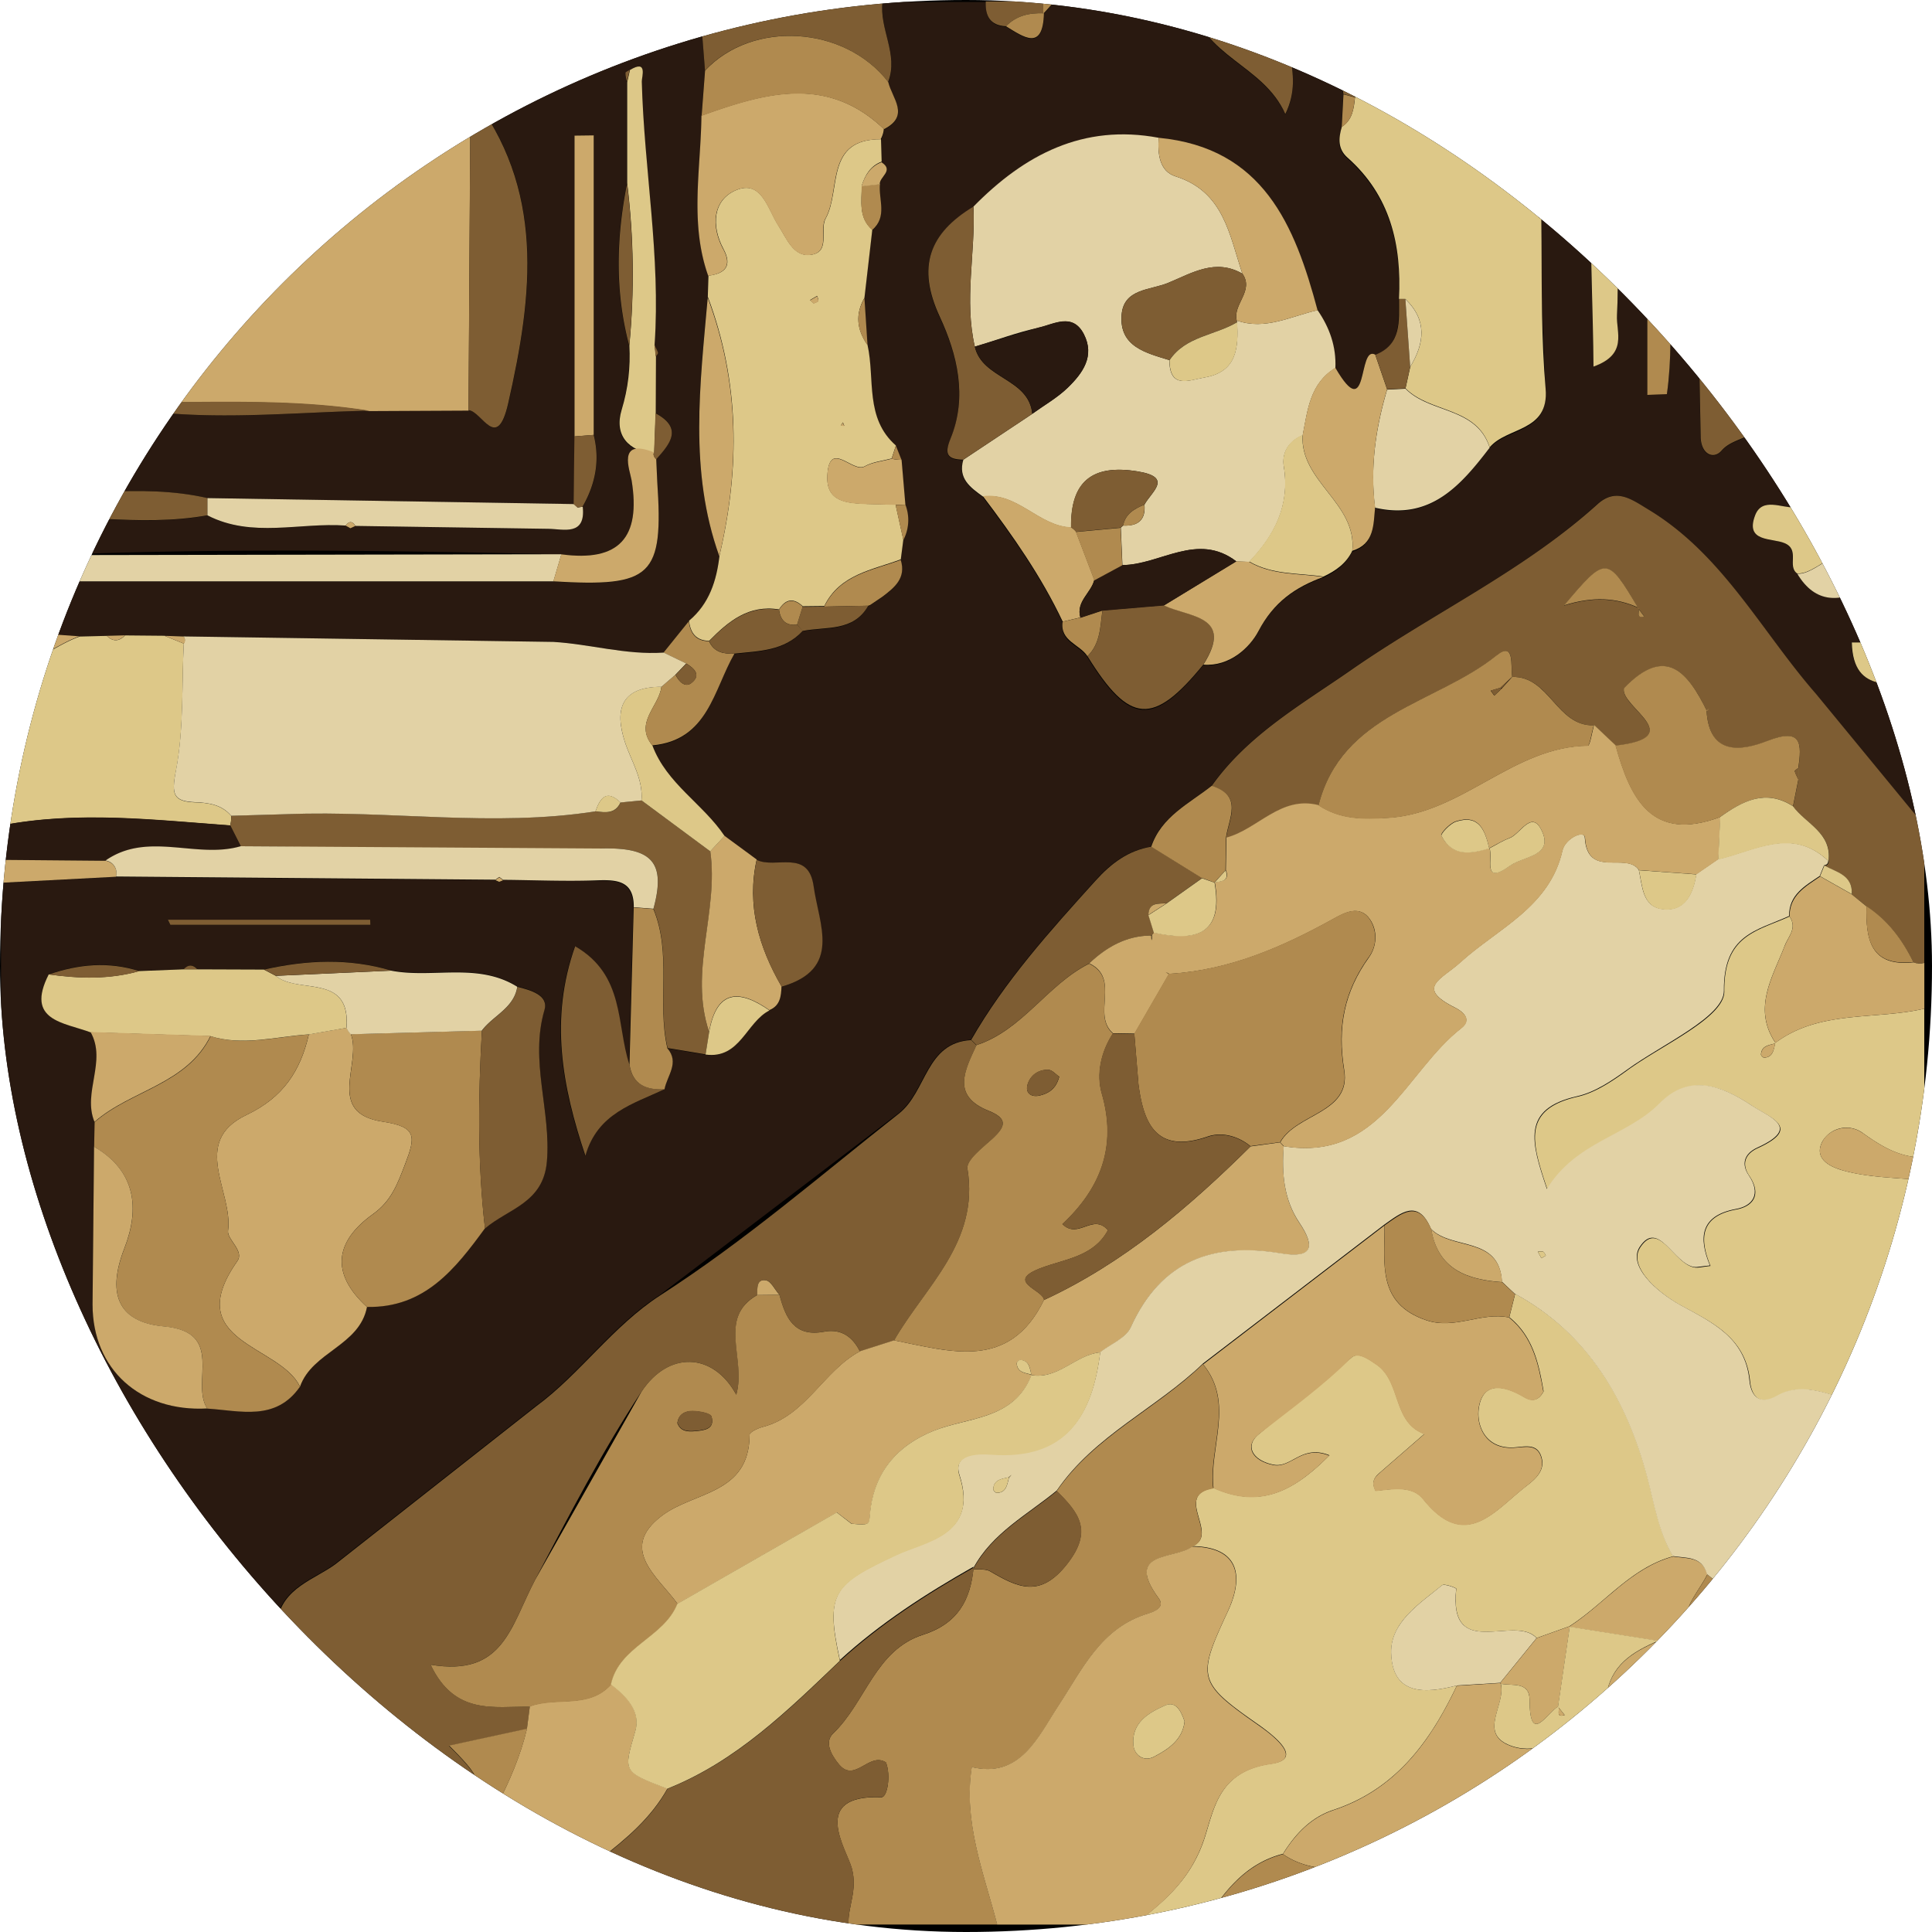 <svg xmlns="http://www.w3.org/2000/svg" width="32" height="32" fill="none" xmlns:v="https://vecta.io/nano"><style><![CDATA[.B{fill:#cca96b}.C{fill:#7e5d33}.D{fill:#ddc888}.E{fill:#b08a4f}.F{fill:#e2d2a5}.G{fill:#291910}]]></style><g clip-path="url(#A)"><rect width="32" height="32" rx="16" fill="#000"/><g clip-path="url(#B)"><g class="G"><path d="M25.237.021l5.876-.019c.653-.019.903.13.758.779-.69-.2-1.345.08-2.017.131-.535.04-.716.269-.676.758l-.011.032c-.987.261-1.055 1.095-1.074 1.872l.074 3.676c.006.272.208.377.347.219.208-.238.63-.185.701-.564l2.655.131v1.328l-2.141.042c-.221.011-.543-.173-.661.131-.171.45.28.37.489.461.257.112.034.381.208.503.307.509.718.47 1.171.227l.56-.067.372.03v.949h-1.2c.023.909.743.615 1.2.758v2.274l-1.792-2.179c-.905-1.034-1.545-2.309-2.771-3.051-.278-.168-.539-.373-.848-.093-1.23 1.114-2.739 1.813-4.086 2.75-.819.569-1.705 1.072-2.303 1.914-.375.295-.834.509-1.004 1.009-.385.065-.663.272-.928.566-.75.831-1.497 1.657-2.057 2.634-.754.042-.733.852-1.2 1.219l-3.954 3.011c-.777.499-1.335 1.311-2.051 1.834L5.55 25.901c-.339.252-.884.392-.966.945-.554.025-1.103-.491-1.484-.404-.893.202-1.817.194-2.691.463-.171.052-.276-.065-.39-.154v-.379c.328-.055.764.126.918-.44l-.918-.128v-.57c.823.299 1.617.274 2.358-.229.171-.116.402-.242.255-.516-.173-.324-.362-.103-.518.017-.623.484-1.352.537-2.097.539V14.623l1.897-.099 6.284.053.063.029.065-.027 1.554.008c.343-.011.613.013.61.446l-.07 2.602c-.221-.661-.07-1.48-.899-1.96-.427 1.196-.219 2.318.17 3.471.198-.705.796-.855 1.312-1.103.044-.225.255-.438.048-.68l.63.107c.573.074.674-.535 1.059-.731.181-.074.194-.232.2-.394 1.006-.29.619-1.027.531-1.665-.086-.627-.632-.28-.943-.436l-.533-.392c-.356-.533-.96-.869-1.194-1.497.924-.086 1.013-.918 1.36-1.52.404-.046.823-.044 1.13-.377.387-.078.84.019 1.088-.419l.032-.013.2-.135c.202-.152.398-.31.305-.611l.042-.326a.7.7 0 0 0 .034-.587l-.063-.741-.093-.234c-.516-.453-.345-1.101-.471-1.665l-.051-.781.13-1.128c.255-.219.101-.505.128-.762-.011-.124.246-.227.027-.366l-.011-.371a.41.41 0 0 0 .052-.171c.438-.223.133-.512.07-.781.181-.459-.152-.884-.089-1.335h1.707c-.011.236.071.398.335.411.295.179.611.415.629-.215l-.01.006.183-.202h2.274c.166.914 1.189 1.044 1.55 1.867.351-.72-.154-1.28-.034-1.867h1.137l.015.77a.58.58 0 0 0-.046.156c-.164.181-.151.396-.112.613l-.029.541c-.057.187-.069.368.093.51.708.627.901 1.44.853 2.341-.004.362.048.747-.392.924-.299-.164-.099 1.185-.661.217.015-.354-.097-.669-.293-.956-.377-1.413-.901-2.693-2.632-2.857-1.249-.234-2.223.28-3.067 1.139-.733.442-.943.994-.556 1.827.288.619.461 1.324.177 2.015-.11.267-.042.345.211.35-.093.31.116.459.324.61.497.657.97 1.33 1.322 2.078-.05.324.282.375.41.573.697 1.126 1.091 1.154 1.92.137.436.032.77-.284.912-.554.253-.482.611-.729 1.078-.899.2-.095.377-.219.476-.427.366-.116.349-.43.377-.722.918.213 1.419-.368 1.899-.994.288-.341.988-.25.926-.971l-.202-4.882-.038-.745c.082-.284-.063-.531-.122-.792l.006-.01zm2.048 3.067v3.451l.324-.013c.16-1.147-.057-2.293-.05-3.44.011-.027.036-.057.032-.08-.012-.055-.036-.109-.055-.162l-.07-.533c.372-.61.032-.754-.503-.771l-.347-.792c-.406 1.775-.24 3.52-.225 5.322.573-.208.373-.568.389-.851.063-1.114-.164-2.242.156-3.343.093.411-.202.933.347 1.213h.002zM6.48 16.074c-.701-.209-1.404-.177-2.107-.017-.368 0-.735-.002-1.105-.004-.076-.082-.15-.082-.227 0l-.733.029c-.507-.162-1.004-.116-1.499.055-.39.77.248.794.693.96.272.486-.137 1 .065 1.488l-.008.408-.025 2.613c0 1.072.787 1.783 1.899 1.722.549.034 1.131.215 1.535-.362.202-.581.987-.674 1.11-1.322.954.021 1.461-.629 1.954-1.303.381-.328.964-.419 1.025-1.105.074-.842-.288-1.665-.04-2.514.072-.246-.23-.328-.448-.383-.655-.411-1.398-.135-2.09-.267l-.002.002zm-3.699-.836l.04.084h3.314l-.004-.084h-3.35zM.025 10.446V8.551c1.137-.065 2.276.192 3.411-.013.739.379 1.526.112 2.288.168l.078.044.082-.038 3.198.048c.242 0 .621.126.568-.366.215-.373.291-.768.185-1.19V2.24l-.318.004v4.983l-.013 1.122-6.069-.099c-1.131-.259-2.276.01-3.411-.08L.012.589C.006.115.119.004.593.008l10.994.013.09 1.145-.057.75c-.01.886-.198 1.781.112 2.653l-.011.358c-.126 1.436-.312 2.874.192 4.282-.048.417-.166.8-.505 1.08l-.419.52c-.621.042-1.227-.145-1.825-.177l-6.128-.091-.314-.011c-.217 0-.436-.004-.653-.006l-.301.008-.459.011-1.286-.093.002-.004zm10.802-2.954c-.611-.244-.392.303-.366.463.156.95-.208 1.356-1.164 1.227-2.859-.065-5.716-.105-8.57.015v.434h8.436c1.638.097 1.825-.082 1.722-1.653l-.017-.373c.232-.257.448-.516-.011-.764l.004-.935c.013-.021.042-.048.036-.063-.013-.046-.04-.088-.061-.131.105-1.461-.171-2.903-.211-4.358-.002-.076.103-.373-.196-.192-.025.017-.069.032-.071.051 0 .051.015.103.025.154v1.672c-.179.897-.204 1.792.036 2.686.019.364-.019.709-.128 1.069-.128.421.114.684.537.728l-.006-.025.004-.004zm-3.034-5.95v-.004c.084-.655-.25-.882-.863-.95C5.486.425 4.04.44 2.595.454c-.813.008-1.238.444-1.242 1.219l.057 4.619.139.356c1.512.379 3.046.189 4.571.154l1.642-.008c.221.013.47.709.657-.112.411-1.808.619-3.552-.625-5.143l-.002.002z"/></g><path d="M4.592 26.851c.082-.552.627-.693.966-.945l3.324-2.615c.716-.524 1.274-1.333 2.051-1.834 1.402-.901 2.653-1.985 3.954-3.011.467-.368.444-1.179 1.2-1.219l.086.086c-.187.411-.425.838.204 1.088.329.131.272.267.057.465-.16.147-.432.354-.41.493.2 1.221-.699 1.947-1.215 2.844l-.566.181c-.122-.246-.314-.381-.592-.328-.499.095-.64-.232-.741-.611-.074-.084-.139-.227-.225-.24-.156-.023-.139.133-.143.244-.663.375-.175 1.053-.347 1.651-.387-.709-1.124-.722-1.57-.05-.655.992-1.206 2.063-1.758 3.109-.413.781-.526 1.615-1.735 1.413.4.842 1.051.689 1.644.695l-.048.371-1.291.28c.434.438.808.817-.048.846-.356.011-.503.145-.585.444-.341.112-.211.299-.082.495.24.36.497.712.505 1.173h-.57c-.076-.486-.436-.8-.716-1.158-.297-.381-.756-.682-.602-1.274-.238-.322-.229-.743-.051-.994.202-.286.12-.539-.029-.625-.398-.229-.404-.682-.669-.971v-.002z" class="C"/><g class="D"><path d="M19.93 31.87h-1.137c.495-.375.931-.749 1.152-1.406.164-.49.227-1.128 1.109-1.251.579-.08-.008-.505-.232-.663-.989-.69-.99-.775-.484-1.863.244-.524.236-1.065-.59-1.078.469-.192-.331-.853.356-.964.77.345 1.328.052 1.916-.541-.459-.185-.627.213-.924.156-.339-.065-.495-.309-.24-.511l1.522-1.257c.112-.112.28.012.419.105.421.284.263.956.796 1.152l-.699.608c-.082.076-.206.149-.109.335.263-.025.6-.097.787.135.701.878 1.183.192 1.703-.209.143-.111.316-.25.261-.467-.065-.255-.274-.189-.463-.177-.476.025-.629-.377-.575-.674.076-.434.438-.345.745-.162.12.07.232.078.324-.093-.078-.444-.168-.905-.568-1.228l.097-.387c1.221.661 1.857 1.777 2.194 3.044.118.448.187.897.423 1.303-.705.192-1.137.787-1.72 1.16l-.541.194c-.362-.398-1.459.394-1.331-.817 0-.013-.196-.09-.236-.057-.373.305-.853.611-.842 1.116.017.712.562.68 1.088.543-.44.929-1.015 1.722-2.049 2.063-.373.124-.629.4-.832.726-.636.164-.992.646-1.32 1.162l.002.004zm11.943-12.321v3.034c-.514 0-.749.59-1.259.6-.387-.105-.781-.286-1.171-.061-.318.183-.436-.028-.457-.246-.069-.716-.619-.968-1.139-1.251-.404-.221-.888-.657-.676-.969.307-.455.556.284.897.337.057.01.12-.009.263-.025-.191-.459-.164-.827.428-.935.284-.053.423-.251.213-.56-.124-.183-.08-.356.143-.457.735-.335.208-.499-.093-.699-.503-.333-1.034-.535-1.526-.036-.539.547-1.379.627-1.867 1.419-.259-.771-.43-1.324.501-1.535.295-.067.577-.259.83-.442.577-.419 1.606-.872 1.6-1.305-.009-.933.541-.994 1.08-1.238.131.194-.017.32-.082.491-.198.514-.537 1.034-.147 1.608-.103.034-.234.034-.244.187 0 .017.038.055.055.053.151-.011.154-.139.183-.246.739-.55 1.646-.375 2.467-.566v2.465c-.398.006-.71-.183-1.025-.41a.46.46 0 0 0-.663.145c-.169.328.217.45.4.495.415.105.857.105 1.288.149v-.002z"/></g><path d="M20.072 13.014c.598-.842 1.484-1.345 2.303-1.914 1.347-.939 2.855-1.638 4.086-2.75.311-.28.57-.074.848.093 1.227.743 1.867 2.017 2.771 3.051l1.792 2.179v2.274c-.061.015-.122.013-.181-.009-.183-.373-.425-.695-.777-.926l-.242-.198c.015-.318-.253-.364-.453-.474a.07.07 0 0 0 .069-.074c.061-.47-.377-.617-.589-.91l.088-.442v-.188c.055-.404.065-.678-.512-.451-.431.168-.964.252-1.008-.499l.046-.034-.038.042c-.314-.638-.676-1.107-1.377-.381-.069.31 1.088.811-.141.95l-.358-.339c-.617.015-.731-.817-1.351-.802-.03-.171.048-.602-.259-.354-1.002.806-2.566.956-2.95 2.486-.631-.164-1.006.398-1.53.537.042-.32.29-.697-.236-.861v-.004zm7.063-2.947c.036.046-.057.181.099.141l-.103-.137c-.511-.861-.531-.863-1.225-.04.474-.149.859-.128 1.229.038v-.002z" class="C"/><path d="M25.993 26.941c.581-.373 1.015-.968 1.72-1.16.223.036.484-.004.566.297-.112.223-.383.551-.314.655.543.819.032 1.518-.267 2.337 1.217-.848 1.396.8 2.297.678-.471.651-.869 1.229-1.731.977-.168-.049-.345.011-.444.24-.187.434-.511.672-1.023.564-.29-.061-.471.114-.611.343H23.72c.299-.543.166-.726-.472-.869-.667-.151-1.387.131-2-.293.206-.326.459-.602.832-.726 1.034-.341 1.61-1.133 2.05-2.063l.718-.044.01.013c.086.339-.36.798.12 1.011.411.181.853-.032 1.21-.297.169-.126.385-.307.411-.488.078-.531.427-.745.867-.935l-1.467-.232-.008-.008.002-.002z" class="B"/><g class="E"><path d="M20.102 24.653c-.686.112.112.771-.356.966-.286.217-1.133.065-.554.855.103.141-.046.213-.171.251-.785.236-1.09.918-1.495 1.537-.331.507-.623 1.198-1.429 1.008-.143.907.196 1.747.421 2.606h-2.465c-.011-.305.154-.562.055-.931-.082-.308-.709-1.223.489-1.177.103.004.16-.369.076-.577-.28-.177-.514.349-.777.034-.118-.143-.253-.364-.097-.514.537-.512.699-1.383 1.488-1.634.573-.183.788-.57.838-1.114l-.006.028c.093.01.204-.008.278.034.459.269.831.453 1.28-.124.429-.549.187-.848-.175-1.204.625-.912 1.651-1.358 2.421-2.103.528.646.095 1.371.171 2.055l.008.004zm6.084 7.219c.139-.229.322-.404.611-.343.512.109.836-.13 1.023-.564.099-.229.276-.289.444-.24.863.251 1.261-.326 1.732-.977-.901.12-1.078-1.526-2.297-.678.299-.819.81-1.52.267-2.337-.069-.103.2-.43.314-.653.791.655 1.451.276 2.09-.265.762-.042 1.154.402.924 1.055l-.528 1.377-.038.396-.103.12.082.051.042-.152c.52-.107.699.478 1.126.558 0 .884.345 2.114-.097 2.556s-1.672.097-2.556.097H26.19l-.002-.002z"/></g><path d="M16.516 31.874c-.225-.859-.564-1.699-.421-2.606.804.191 1.097-.501 1.429-1.008.406-.619.71-1.301 1.495-1.537.126-.038.276-.111.171-.252-.579-.79.267-.638.554-.855.827.011.834.554.59 1.078-.507 1.088-.505 1.171.484 1.863.225.156.811.581.232.663-.882.124-.945.76-1.109 1.251-.221.657-.655 1.031-1.152 1.406h-2.274v-.004zm3.105-3.36c-.057-.173-.143-.343-.32-.267-.278.12-.564.29-.528.659.015.166.171.28.341.192.244-.126.474-.286.507-.585z" class="B"/><path d="M16.127 25.961c-.051.543-.265.931-.838 1.114-.789.252-.95 1.122-1.488 1.634-.156.149-.023.371.097.514.261.314.495-.211.777-.034.082.208.027.581-.076.577-1.2-.046-.571.869-.489 1.177.099.37-.067.627-.055.931H8.746c.657-.865 1.766-1.265 2.311-2.246 1.141-.453 1.996-1.293 2.859-2.12.671-.611 1.427-1.101 2.213-1.545l-.002-.004z" class="C"/><path d="M5.338 29.438c-.154.592.305.893.602 1.274.28.36.64.672.716 1.158H.496c-.251 0-.592.095-.474-.377l.234-.071c.838-.059 1.693.091 2.615-.135-.587-.497-1.168-.293-1.712-.324l-.189.015-.741.004-.206-.059v-.191l.596-.025c.762.122.855-.24.617-.849-.272-.695-.613-1.377-.48-2.164.44.057 1.114-.196.882.724-.044.169.213.278.427.269.149-.006.404-.017.333.187-.307.891.354.731.819.798-.177.276-.35.718.141.621.408-.08 1.118-.084 1.166-.823l.817-.036-.004.004z" class="G"/><path d="M1.311 10.543l.459-.011c.103.101.204.093.301-.008l.653.006.32.13c-.034.707.002 1.427-.131 2.114-.078.394-.038.503.33.516.221.008.432.042.587.225a.55.55 0 0 1-.017.158c-1.263-.091-2.526-.242-3.787 0v-2.653c.503.042.855-.322 1.286-.474v-.002z" class="D"/><g class="B"><path d="M31.873 7.038l-2.655-.131c.495-.55.006-1.101 0-1.651l-.048-3.55.011-.032.636.116c-.118.35-.032.684.324.752.392.076.874.021 1.13-.307.274-.352-.345-.44-.37-.747.291-.284.64-.158.973-.137v1.328c-.413.097-.743.309-.949.69-.362.676-.722.49-1.076-.048-.102 1.345.511 2.015 1.838 2.01l.187.002V7.04h-.002zM11.056 29.622c-.545.981-1.653 1.381-2.311 2.246h-.758l-.415-.749c.425-.811.941-1.581 1.156-2.488l.048-.37c.436-.166.975.05 1.345-.364.257.192.497.444.404.77-.196.678-.223.67.53.956l.002-.002z"/></g><g class="D"><path d="M30.765 28.247l.528-1.377c.23-.653-.164-1.097-.924-1.055l-.027-1.497c.472-.333.768-1.015 1.53-.787v4.551l-1.107.166zm1.107-22.914c-.063 0-.124-.002-.187-.002-1.327.005-1.94-.665-1.838-2.01.354.537.712.724 1.076.048.206-.383.535-.594.949-.69v2.653z"/></g><path d="M30.673 14.815l.242.198c-.011.537.059 1.004.777.926.059.023.12.025.181.01v.758c-.821.191-1.728.015-2.467.566l.006.006c-.39-.573-.052-1.093.147-1.608.065-.169.213-.297.082-.491-.004-.352.265-.497.507-.663l.526.297v.002z" class="B"/><path d="M21.248 30.711c.611.425 1.333.143 2 .293.638.145.771.326.472.869h-3.79c.328-.516.682-.998 1.32-1.162h-.002z" class="E"/><path d="M.759 27.695c-.131.787.208 1.468.48 2.164.238.608.143.97-.617.85-.084-.472-.316-.406-.596-.166V26.75c.116.09.221.204.39.154l.341.791h.002z" class="B"/><path d="M29.768 9.5c-.173-.122.05-.392-.208-.503-.21-.091-.661-.011-.49-.461.116-.305.44-.12.661-.131l2.141-.042v.758c-.301.057-.396.255-.372.537l-.56.067c-.181-1.158-.773-.194-1.171-.227l-.002.002z" class="D"/><path d="M11.677 1.168l-.09-1.145h3.032c-.063.451.27.876.091 1.335-.718-.935-2.25-1.03-3.034-.19z" class="C"/><path d="M.025 13.671c1.263-.244 2.526-.093 3.787 0l.177.348c-.733.215-1.537-.255-2.242.238l-1.724-.015v-.569l.002-.002z" class="G"/><g class="C"><path d="M25.236.023c.057.261.204.509.122.792C24.377.587 23.395.54 22.41.793l-.015-.77h2.844-.002zm6.637 1.329c-.333-.019-.682-.147-.973.137l-1.084.299-.636-.116c-.042-.491.141-.718.676-.758.672-.051 1.326-.331 2.017-.131v.57zM21.255.023c-.12.587.385 1.147.034 1.867-.362-.823-1.385-.952-1.55-1.867h1.516z"/></g><path d="M31.872 23.527c-.762-.229-1.057.453-1.53.787-.874-.608.307-.726.27-1.135.511-.009.745-.6 1.259-.6v.949z" class="B"/><path d="M1.163 30.962c.545.03 1.126-.173 1.712.324-.922.227-1.777.076-2.615.135l-.234-.118v-.191l.206-.13.741-.004.189-.015.002-.002z" class="D"/><path d="M3.437 8.535c-1.137.204-2.274-.051-3.411.013V8.17c1.135.09 2.28-.181 3.411.08v.286z" class="C"/><path d="M.025 25.045c.745-.002 1.472-.055 2.097-.539.156-.12.345-.341.518-.017.147.274-.086.4-.255.516-.741.503-1.535.53-2.358.229v-.191l-.002.002z" class="F"/><path d="M31.872 19.552c-.43-.044-.872-.044-1.288-.149-.183-.046-.57-.168-.4-.495.108-.21.428-.312.663-.145.314.225.627.413 1.025.409v.379z" class="B"/><path d="M7.571 31.123l.415.749h-.758c-.008-.461-.265-.813-.505-1.173-.13-.194-.257-.381.082-.495.253.309.375.726.766.92z" class="G"/><path d="M31.872 11.399c-.457-.143-1.177.151-1.2-.758h1.2v.758z" class="D"/><g class="B"><path d="M30.765 28.244l1.107-.166v1.137c-.429-.08-.606-.665-1.126-.558l-.021-.017.04-.396zM.025 14.242l1.724.015a.21.21 0 0 1 .173.265l-1.895.099v-.379H.025zm1.286-3.701c-.43.152-.783.516-1.286.474v-.569l1.286.093v.002zM.025 25.807l.918.128c-.154.566-.589.387-.918.44v-.569.002z"/></g><path d="M16.662.435c-.265-.013-.347-.175-.335-.411h.949l.006.202.009-.006c-.238-.01-.455.036-.629.215z" class="C"/><path d="M31.5 9.662c-.025-.282.072-.48.371-.537v.57l-.371-.03v-.002z" class="F"/><path d="M.025 30.546c.28-.24.512-.308.596.166l-.596.025v-.191z" class="C"/><g class="E"><path d="M.231 30.983l-.206.13v-.191l.206.059v.002zM17.281.225l-.006-.202h.191l-.183.202h-.002z"/></g><path d="M.025 31.307l.234.118-.234.07v-.191.002z" class="C"/><path d="M21.825 5.14c.198.288.309.602.293.956-.421.255-.459.695-.541 1.114-.232.097-.351.29-.312.522.103.64-.152 1.135-.573 1.575l-.213-.008c-.646-.493-1.259.057-1.888.061l-.027-.621.04-.034c.242.011.375-.09.352-.347.114-.213.482-.453-.112-.55-.758-.124-1.114.17-1.103.93-.539-.021-.888-.589-1.461-.514-.208-.15-.417-.299-.324-.61l1.143-.76c.198-.143.415-.265.589-.434.244-.238.451-.52.263-.886-.187-.358-.495-.162-.745-.107-.358.078-.707.208-1.059.316-.181-.771.011-1.549-.023-2.322.844-.859 1.817-1.373 3.067-1.139-.017.265.009.554.282.64.802.255.888.971 1.105 1.611-.448-.257-.834-.011-1.23.152-.297.124-.739.093-.771.533-.04.526.406.627.792.747 0 .488.328.33.585.286.533-.093.56-.491.535-.916l-.006-.027c.474.168.899-.072 1.339-.17h.004z" class="F"/><g class="D"><path d="M11.723 4.924l.011-.358c.282-.036.398-.164.248-.444-.206-.385-.171-.81.206-.971.429-.183.528.312.705.585.135.21.246.512.52.486.358-.034.156-.413.263-.604.259-.467-.015-1.316.916-1.312l.011.371c-.185.07-.274.221-.33.4.002.257-.057.528.175.728l-.13 1.128c-.156.272-.126.531.051.781.126.564-.048 1.211.47 1.665l-.07.215c-.151.04-.316.055-.448.13-.2.112-.587-.455-.617.154-.023.444.339.455.661.469l.469.011.128.581-.042.326c-.472.177-1.01.246-1.267.773l-.356.004c-.152-.143-.284-.124-.394.052-.501-.082-.838.196-1.156.52-.219-.002-.312-.131-.335-.332.337-.282.457-.665.505-1.08.341-1.446.335-2.876-.192-4.282l-.002.006zm1.756.099c.027-.013.065-.021.074-.04s-.011-.053-.019-.082l-.118.069.063.055v-.002zm.45 2.023l.055.006-.023-.057-.032.051zm9.242-2.095c.046-.901-.145-1.714-.853-2.341-.162-.143-.15-.324-.093-.51.179-.116.198-.305.219-.491l.015-.034c.981.133 1.96.011 2.939-.019.227 1.621.063 3.259.202 4.882.063.72-.64.629-.926.971-.217-.68-.99-.564-1.394-.977l.078-.356c.238-.392.284-.773-.08-1.124h-.105-.002z"/></g><path d="M6.079 21.646c-.124.648-.907.741-1.11 1.322-.33-.699-1.989-.729-1.038-2.08.12-.171-.173-.358-.154-.503.088-.646-.632-1.472.305-1.918.611-.291.895-.731 1.034-1.335l.625-.109c.017.04.04.074.07.105.187.486-.427 1.307.528 1.45.57.086.545.248.371.703-.126.329-.229.611-.531.827-.638.457-.707.985-.101 1.539h.002z" class="B"/><path d="M.759 27.701l-.341-.791c.874-.269 1.798-.259 2.691-.463.381-.086.93.429 1.484.404.265.29.27.743.669.971.149.086.23.339.029.625-.177.252-.187.672.051.994l-.815.034c-.316.059-.571.448-.926.244-.194-.112-.004-.329.029-.499l-.004-.004c-.21.088-.379.211-.408.459-.463-.067-1.126.091-.819-.798.07-.204-.183-.194-.333-.187-.213.01-.469-.097-.427-.269.232-.92-.442-.667-.882-.724l.002.002z" class="F"/><g class="E"><path d="M5.115 17.133c-.139.604-.423 1.044-1.034 1.335-.935.446-.215 1.27-.305 1.918-.019.145.274.332.154.503-.949 1.351.709 1.383 1.038 2.08-.404.577-.987.396-1.535.362-.28-.427.307-1.267-.716-1.36-.79-.072-.937-.571-.657-1.291.257-.659.194-1.28-.501-1.686l.008-.408c.602-.528 1.526-.619 1.922-1.423.545.169 1.086.006 1.627-.029v-.002zm.964 4.515c-.606-.554-.539-1.082.101-1.539.301-.215.404-.497.531-.827.173-.455.198-.617-.371-.703-.954-.145-.341-.964-.528-1.45l2.17-.059c-.061 1.093-.074 2.185.051 3.274-.491.672-1 1.322-1.954 1.303z"/></g><g class="C"><path d="M3.99 14.018l-.177-.349a.55.55 0 0 0 .017-.158l.935-.027c1.699-.065 3.402.219 5.099-.046.164.023.328.046.415-.147l.347-.034 1.139.844c.143.998-.358 1.992-.019 2.992l-.059.371-.629-.105c-.177-.758.076-1.56-.234-2.307.215-.787-.038-1.023-.884-.998-1.981.057-3.966-.017-5.949-.038H3.99zM29.169 1.697l.048 3.55c.006.55.497 1.101 0 1.651-.07.379-.495.326-.701.564-.139.16-.341.053-.347-.219l-.074-3.676c.019-.777.088-1.611 1.074-1.872v.002z"/></g><path d="M14.588 2.308c-.931-.006-.657.846-.916 1.312-.107.192.095.57-.263.604-.274.027-.383-.278-.52-.486-.177-.272-.274-.768-.705-.585-.377.162-.411.587-.206.971.151.28.032.406-.248.444-.31-.872-.122-1.768-.112-2.653 1.04-.373 2.074-.682 3.021.221a.42.42 0 0 1-.053.171h.002z" class="B"/><path d="M3.99 14.016l5.949.038c.846-.025 1.099.211.884.998l-.326-.025c.004-.434-.267-.459-.61-.446-.518.019-1.036-.004-1.554-.008l-.063-.048-.065.046-6.284-.053a.21.21 0 0 0-.173-.265c.703-.491 1.509-.021 2.242-.238z" class="F"/><path d="M5.113 17.133c-.541.034-1.082.198-1.627.029L1.5 17.099c-.444-.166-1.084-.191-.693-.96.503.069 1.004.084 1.499-.055l.733-.029h.227l1.105.004.196.103c.371.314 1.244-.055 1.171.863l-.625.109z" class="D"/><g class="C"><path d="M8.032 20.348c-.126-1.09-.112-2.181-.051-3.274.187-.252.533-.372.589-.729.217.055.52.137.448.383-.248.849.114 1.672.04 2.514-.061.686-.642.777-1.025 1.105v.002zm8.054-3.125c.56-.977 1.307-1.804 2.057-2.634.265-.293.543-.501.928-.566l.84.52-.587.417c-.135.01-.297-.021-.301.194l.091.293-.038.042-.021.006c-.406.008-.728.194-1.015.463-.693.351-1.101 1.099-1.867 1.351l-.086-.086h-.002z"/></g><path d="M1.558 18.992c.695.404.758 1.027.501 1.686-.28.72-.133 1.219.657 1.291 1.023.093.436.933.716 1.36-1.112.059-1.899-.649-1.899-1.722l.025-2.613v-.002z" class="B"/><path d="M14.642 2.14c-.947-.903-1.981-.594-3.021-.221l.057-.75c.785-.84 2.314-.745 3.034.19.063.269.368.558-.071.781z" class="E"/><path d="M20.578 4.533c-.217-.64-.303-1.356-1.105-1.611-.272-.088-.299-.377-.282-.64 1.731.166 2.255 1.446 2.632 2.857-.442.097-.865.337-1.339.17-.069-.27.293-.49.095-.775h-.002z" class="B"/><g class="F"><path d="M8.568 16.343c-.055.356-.402.478-.589.729l-2.17.059a.35.35 0 0 1-.07-.105c.074-.918-.8-.551-1.171-.863l1.91-.086c.691.133 1.434-.143 2.09.267v-.002zM23.28 6.438c.402.413 1.177.297 1.394.977-.478.625-.981 1.208-1.899.994-.084-.667.01-1.316.2-1.956l.305-.015z"/></g><path d="M25.396 1.554c-.979.03-1.958.15-2.939.019l-.093-.63c.006-.055.021-.107.046-.156.985-.253 1.968-.204 2.949.023l.038.745z" class="E"/><g class="C"><path d="M11.008 18.04c-.516.246-1.112.396-1.312 1.103-.387-1.152-.594-2.274-.17-3.47.829.48.68 1.299.899 1.96.053.335.282.421.581.409l.002-.002zm5.115-14.618c.034.773-.156 1.549.023 2.322.124.537.893.518.952 1.11l-1.143.76c-.255-.006-.322-.082-.211-.35.284-.693.11-1.396-.177-2.015-.387-.832-.175-1.385.556-1.827z"/></g><path d="M11.745 17.091c-.339-1 .162-1.994.019-2.992l.236-.255.533.392c-.168.76.034 1.448.411 2.101-.006.162-.021.32-.2.394-.503-.351-.876-.343-1 .36z" class="B"/><path d="M19.932 11.006c-.829 1.017-1.223.991-1.92-.137.217-.21.211-.491.249-.76l1.017-.086c.409.2 1.173.164.653.981v.002z" class="C"/><path d="M22.976 6.445c-.191.64-.284 1.288-.2 1.956-.029.291-.009.608-.377.722.08-.79-.867-1.143-.823-1.918.082-.419.122-.859.541-1.114.562.968.364-.381.661-.217l.196.571h.002z" class="B"/><g class="D"><path d="M26.938 1.878c-.32 1.103-.093 2.229-.156 3.343-.015.284.185.646-.389.851-.013-1.802-.181-3.547.225-5.322l.347.792-.025.333-.002.002zm-5.363 5.327c-.046.775.903 1.128.823 1.918-.099.21-.274.331-.476.427-.415-.061-.851-.027-1.232-.25.421-.442.676-.935.573-1.575-.038-.232.08-.425.312-.522v.002z"/></g><path d="M12.945 16.343c-.377-.653-.577-1.341-.412-2.101.31.156.855-.189.943.436.088.638.476 1.375-.531 1.665z" class="C"/><g class="B"><path d="M20.689 9.306c.383.223.817.189 1.232.25-.469.17-.825.417-1.078.899-.143.272-.478.588-.912.554.52-.819-.244-.783-.653-.981l1.2-.731.213.008-.002.002zM1.5 17.094l1.987.063c-.396.806-1.32.897-1.922 1.425-.202-.488.208-1.002-.065-1.488z"/></g><path d="M11.007 18.043c-.299.013-.528-.072-.581-.41l.07-2.602.326.025c.31.747.057 1.549.232 2.307.206.24-.006.453-.048.68z" class="E"/><path d="M16.279 8.218c.573-.074.92.493 1.461.514.03.019.057.042.08.07l.305.8c-.051.217-.309.36-.23.625l-.293.069c-.354-.749-.825-1.421-1.322-2.078z" class="B"/><path d="M12 13.846l-.236.255-1.139-.844c.029-.356-.169-.648-.274-.966-.179-.549-.059-.916.604-.916-.038.326-.455.594-.149.973.234.63.838.966 1.194 1.497z" class="D"/><g class="E"><path d="M19.908 14.545l-.84-.52c.168-.501.627-.714 1.002-1.01.526.164.278.541.236.861l-.008.537-.183.204-.206-.074-.002.002zm-9.103-2.195c-.307-.379.111-.648.149-.973l.234-.202c.055.112.158.219.261.139.168-.13.055-.242-.084-.324l-.375-.181.419-.52c.023.2.116.33.335.331.084.187.244.213.421.206-.347.602-.436 1.434-1.36 1.52v.004zM27.466 2.313l.07.533.023.242c-.008 1.147.21 2.293.05 3.44l-.324.013V3.09l.181-.775v-.002z"/></g><path d="M14.832 8.362l-.469-.011c-.322-.013-.682-.025-.661-.469.03-.611.417-.042.617-.154.131-.074.297-.088.45-.13.053.013.109.019.164.019l.063.741-.164.006v-.002z" class="B"/><g class="C"><path d="M27.467 2.31l-.181.775c-.549-.28-.255-.802-.347-1.213l.025-.333c.535.017.874.162.503.771zm-15.3 8.516c-.177.008-.339-.021-.421-.206.318-.324.655-.602 1.156-.52.025.173.112.269.299.246l.095.103c-.307.335-.726.333-1.13.377zm-9.386 4.408h3.35l.004.084H2.821l-.04-.084z"/></g><path d="M29.768 9.503c.398.032.99-.933 1.171.227-.451.246-.865.282-1.171-.227z" class="F"/><path d="M13.652 10.047c.257-.53.794-.598 1.267-.773.093.301-.101.457-.305.611l-.2.135-.032.013-.731.015.002-.002z" class="E"/><path d="M11.745 17.096c.124-.703.497-.712 1-.36-.387.196-.486.808-1.059.731l.059-.371z" class="D"/><g class="C"><path d="M22.976 6.448l-.196-.571c.44-.175.39-.562.392-.924h.105l.08 1.124-.078.356-.305.015h.002zM6.48 16.076l-1.91.086-.196-.103c.705-.16 1.408-.191 2.107.017zm7.171-6.029l.731-.015c-.248.438-.701.341-1.088.419l-.093-.103.093-.297.356-.004z"/></g><path d="M14.447 3.809c-.234-.2-.173-.472-.175-.728l.303-.034c-.027.257.128.543-.128.762z" class="E"/><path d="M2.308 16.085c-.495.141-.996.126-1.499.055.493-.171.992-.217 1.499-.055z" class="C"/><g class="E"><path d="M17.603 10.296l.293-.067.364-.12c-.038.268-.032.55-.249.76-.126-.198-.459-.25-.41-.573h.002zM16.662.435c.173-.179.391-.225.629-.215-.017.63-.333.396-.629.215z"/></g><path d="M14.572 3.053l-.303.034c.055-.179.145-.328.33-.4.219.139-.038.242-.027.366z" class="B"/><path d="M14.369 5.718c-.177-.25-.208-.51-.051-.781l.051.781z" class="E"/><path d="M22.363.945l.093.63-.015.034-.19-.05c-.038-.219-.052-.432.112-.613V.945z" class="C"/><g class="E"><path d="M22.251 1.563l.191.05c-.021.187-.04.375-.219.491l.029-.541zm-7.419 6.802l.164-.006a.71.71 0 0 1-.034.587l-.128-.581h-.002z"/></g><path d="M8.205 14.577l.065-.046.063.048-.065.027-.063-.028z" class="B"/><path d="M14.933 7.617c-.055 0-.11-.006-.164-.019l.07-.215.093.234z" class="E"/><g class="C"><path d="M27.56 3.086l-.023-.242c.019.053.044.107.055.162.004.023-.021.053-.032.08zM3.268 16.054h-.227c.076-.082.15-.082.227 0z"/></g><path d="M7.761 6.801l-1.642.008c-1.518-.242-3.048-.101-4.571-.154l-.139-.356c.17-.389.084-.8.12-1.202.069-.766-.189-1.558.181-2.299.152.217.114.558.47.705.145-.24.463-.602.4-.688-.743-1.01.436-.722.695-1.017.135-.154.482-.118.558-.419l.354-.015c.13.291-.343 1.002.244.855.745-.185 1.589-.318 2.215-.882.394 0 .789.004 1.147.208v.004l-.032 5.255v-.002z" class="B"/><path d="M10.991 10.808l.375.181-.177.185-.234.202c-.663 0-.783.368-.604.916.105.318.303.61.274.966l-.347.034c-.234-.223-.337-.074-.415.147-1.697.265-3.4-.019-5.099.046l-.935.027c-.154-.183-.366-.215-.587-.225-.368-.013-.406-.122-.33-.516.133-.688.097-1.408.131-2.114.027-.04.025-.08-.006-.116l6.128.091c.596.034 1.204.219 1.825.177z" class="F"/><path d="M4.187 1.357l-.354.015c-1.552-.059-2.118.32-2.126 1.419-.368.743-.112 1.533-.181 2.299-.036.4.05.813-.12 1.202l-.057-4.619C1.355.9 1.779.461 2.591.454l4.335.133c.611.069.947.295.863.95-.358-.206-.75-.208-1.145-.208l-2.459.027h.002z" class="C"/><path d="M9.165 9.629H.729v-.434l8.57-.015-.133.451v-.002z" class="F"/><path d="M7.76 6.794l.032-5.255c1.244 1.59 1.036 3.335.625 5.143-.187.819-.436.124-.657.112z" class="C"/><path d="M3.436 8.536V8.25l6.069.099.063.057.084-.013c.053.493-.326.368-.568.366l-3.198-.048c-.05-.084-.105-.082-.16-.006-.762-.055-1.549.211-2.288-.168l-.002-.002z" class="F"/><path d="M10.833 7.517c-.423-.044-.665-.307-.537-.728.109-.36.147-.705.128-1.069.086-.897.074-1.79-.036-2.686V1.363l.046-.204c.299-.181.194.116.196.192.038 1.453.314 2.897.212 4.358l.023.194-.004.935-.025.678h-.002z" class="D"/><g class="B"><path d="M11.722 4.93c.528 1.406.533 2.836.192 4.282-.505-1.408-.318-2.846-.192-4.282zM9.164 9.632l.133-.451c.956.13 1.32-.274 1.164-1.227-.027-.16-.248-.707.366-.463-.008.046.008.082.042.11l.017.375c.105 1.571-.084 1.75-1.722 1.653v.002zm.352-2.401V2.246l.318-.004v4.962l-.318.025v.002z"/></g><g class="C"><path d="M1.545 6.648c1.524.053 3.055-.088 4.571.154-1.528.034-3.059.225-4.571-.154zm8.841-3.609a12.41 12.41 0 0 1 .036 2.686c-.238-.891-.215-1.787-.036-2.686zm-.871 4.189l.318-.025c.107.423.029.817-.185 1.19l-.084.013-.063-.057.013-1.122zm1.317.294l.025-.678c.459.248.244.505.011.764-.034-.029-.05-.067-.042-.11l.006.025z"/></g><g class="B"><path d="M2.07 10.523c-.099.101-.198.109-.301.008l.301-.008zm.971.022a.09.09 0 0 1 .006.116l-.32-.13.314.011v.002zm2.684-1.839c.057-.076.11-.078.16.006l-.082.038-.078-.044z"/></g><g class="C"><path d="M10.861 5.905l-.023-.194c.021.044.048.086.061.131.004.017-.023.042-.036.063h-.002zm-.431-4.747l-.046.204c-.009-.051-.027-.103-.025-.154 0-.017.046-.034.07-.051v.002z"/></g><path d="M14.242 22.381l.566-.181c.937.185 1.91.507 2.482-.667 1.318-.61 2.404-1.535 3.423-2.545l.489-.067.061.067c-.034.448 0 .884.261 1.271.267.394.215.592-.303.505-1.128-.191-1.994.118-2.493 1.227-.08.175-.332.274-.503.408-.408.04-.693.453-1.141.377-.027-.111-.03-.24-.187-.25-.019 0-.057.036-.057.055.008.156.141.158.248.191-.288.749-1.048.693-1.625.928-.6.242-.95.667-1.038 1.265-.042.28.038.309-.32.272l-.242-.185-2.64 1.514c-.324-.45-.987-.909-.263-1.459.533-.406 1.453-.352 1.455-1.343 0-.044.137-.109.219-.13.716-.187 1-.924 1.606-1.251l.002-.002z" class="B"/><g class="E"><path d="M14.241 22.384c-.604.328-.889 1.065-1.606 1.251-.082.021-.219.086-.219.13-.004.991-.922.935-1.455 1.343-.724.55-.061 1.009.263 1.459-.223.564-.966.701-1.101 1.337-.37.413-.91.198-1.347.364-.592-.006-1.244.147-1.644-.695 1.21.202 1.322-.632 1.735-1.413l1.758-3.109c.444-.674 1.183-.659 1.57.05.169-.598-.318-1.274.347-1.651l.368-.004c.101.379.242.705.741.611.278-.053.47.082.592.328h-.002zm-3.021 1.19c.055.141.179.141.293.131.147-.013.331-.03.272-.24-.017-.059-.204-.091-.314-.093-.12-.002-.236.051-.252.204v-.002zm6.071-2.04c-.571 1.173-1.545.851-2.482.667.516-.897 1.415-1.623 1.215-2.844-.023-.139.25-.347.41-.493.215-.198.272-.333-.057-.465-.629-.25-.392-.676-.204-1.088.766-.251 1.171-1 1.867-1.35.526.251.036.85.394 1.158-.2.307-.276.674-.183.996.255.878-.025 1.573-.653 2.16.263.261.503-.189.754.101-.231.432-.699.476-1.088.619-.644.234.019.362.03.539h-.004zm.253-3.701c-.055-.036-.116-.112-.181-.114-.16-.004-.293.088-.341.238s.061.221.198.189c.145-.034.274-.111.324-.312zM7.572 31.122c-.39-.192-.512-.611-.766-.92.082-.299.229-.43.585-.444.855-.029.482-.408.048-.846l1.291-.28c-.217.909-.733 1.676-1.156 2.488l-.002.002z"/></g><path d="M12.909 21.446l-.368.004c.004-.111-.013-.268.143-.244.086.013.15.156.225.24z" class="B"/><path d="M18.224 22.394c.171-.133.423-.232.503-.408.501-1.109 1.366-1.417 2.493-1.227.518.088.569-.11.303-.505-.261-.387-.295-.823-.261-1.27 1.587.261 2.011-1.232 2.943-1.958.152-.12.076-.246-.11-.339-.661-.332-.219-.465.09-.747.617-.562 1.482-.914 1.693-1.855.046-.2.364-.349.371-.212.042.686.686.23.895.535.057.263.057.606.388.648.375.048.512-.251.564-.579l.358-.246c.611-.139 1.227-.545 1.827.027 0 .044-.025.069-.069.074l-.072.177c-.242.164-.511.309-.507.663-.539.244-1.088.305-1.08 1.238.004.43-1.023.886-1.6 1.305-.253.183-.533.375-.831.442-.931.21-.76.764-.501 1.535.488-.792 1.328-.872 1.867-1.419.491-.499 1.023-.297 1.526.036.301.2.828.364.093.699-.221.101-.267.274-.143.457.21.309.07.509-.213.56-.592.11-.619.478-.429.935-.143.013-.206.032-.263.025-.341-.053-.591-.792-.897-.337-.211.314.274.749.676.97.522.286 1.07.535 1.139 1.251.021.217.139.427.457.246.39-.223.785-.044 1.171.061.036.408-1.145.526-.27 1.135l.027 1.497c-.64.541-1.299.92-2.09.265-.082-.303-.345-.263-.566-.299-.238-.406-.305-.855-.423-1.303-.337-1.267-.975-2.383-2.196-3.044l-.211-.198c-.04-.764-.831-.52-1.175-.876-.215-.507-.497-.263-.773-.069l-3.004 2.301c-.77.743-1.798 1.191-2.421 2.103-.488.402-1.071.703-1.385 1.291l.006-.029c-.787.446-1.543.933-2.213 1.545-.248-1.126-.105-1.259.943-1.749.478-.223 1.358-.322 1.038-1.316-.116-.362.309-.362.524-.347 1.234.091 1.678-.629 1.808-1.697v.006zm-1.522 2.076c-.114.027-.244.038-.25.198 0 .021.038.059.057.059.162-.004.17-.135.202-.248l.042-.051-.051.044v-.002zm8.901-3.676c-.015-.021-.025-.053-.044-.063-.025-.011-.057-.002-.088 0l.059.109.074-.044-.002-.002z" class="F"/><path d="M19.928 22.598l3.004-2.301c.006.623-.133 1.293.693 1.571.476.16.91-.143 1.37-.046.4.324.489.785.568 1.229-.093.171-.206.166-.324.093-.307-.183-.669-.272-.745.162-.051.297.099.699.575.674.189-.009.4-.078.463.177.055.219-.12.356-.261.467-.518.404-1.002 1.089-1.703.209-.187-.234-.524-.16-.787-.135-.097-.185.027-.259.109-.335l.699-.608c-.535-.196-.377-.869-.796-1.152-.139-.093-.307-.217-.419-.105-.471.469-1.004.849-1.522 1.257-.257.202-.101.446.24.511.297.057.465-.341.924-.156-.589.594-1.147.886-1.916.541-.078-.684.354-1.41-.173-2.055l.002.002z" class="B"/><path d="M24.847 27.873l-.718.044c-.526.137-1.07.168-1.088-.543-.011-.505.469-.811.842-1.116.04-.032.236.044.236.057-.128 1.209.97.417 1.331.817l-.604.743v-.002z" class="F"/><path d="M24.996 21.821c-.459-.097-.895.206-1.369.046-.827-.28-.688-.949-.693-1.572.276-.194.558-.438.773.067.112.667.594.836 1.175.876l.211.198-.097.387v-.002z" class="E"/><g class="B"><path d="M24.848 27.875l.604-.743.541-.194.008.006-.194 1.324c-.189.103-.471.65-.472-.112 0-.312-.29-.228-.478-.268l-.009-.013.002.002zm4.558-10.602c-.028.107-.034.232-.183.246-.017 0-.057-.036-.055-.053.012-.151.141-.152.244-.187l-.006-.006zm-.948-3.038l-.358.246-.952-.069c-.21-.305-.853.15-.895-.535-.008-.137-.326.011-.371.211-.212.941-1.076 1.293-1.693 1.855-.31.282-.752.415-.09.747.187.093.265.219.111.339-.931.724-1.358 2.219-2.943 1.958l-.061-.067c.268-.482 1.175-.478 1.059-1.194s0-1.299.41-1.87c.13-.183.147-.438.015-.63-.169-.248-.429-.103-.598-.01-.855.474-1.733.857-2.724.914l-.059-.029.052.036-.568.983-.358-.006c-.358-.309.132-.907-.394-1.158.286-.269.609-.455 1.015-.461l.023.08v-.088l.036-.042c.69.152 1.158.036 1.006-.831.114-.021.251-.019.183-.204l.008-.537c.524-.139.899-.701 1.53-.537.356.236.728.234 1.156.208 1.227-.076 2.065-1.181 3.303-1.194.034 0 .069-.223.101-.343l.358.339c.246.882.598 1.61 1.735 1.185l-.032.703h-.002zm-3.792-.185c-.07-.293-.162-.573-.554-.446-.101.032-.257.202-.24.234.181.352.488.301.796.208.067.154-.133.632.345.29.225-.162.743-.158.511-.602-.164-.314-.347.082-.524.147-.116.044-.225.112-.335.169h.002z"/></g><g class="E"><path d="M26.398 12.012c-.034.12-.067.343-.101.343-1.238.013-2.074 1.118-3.303 1.194-.43.027-.8.027-1.156-.208.385-1.529 1.95-1.68 2.95-2.486.307-.246.229.185.259.354l-.196.183-.16.048.059.082.118-.112.179-.198c.619-.015.731.817 1.351.802v-.002zm2.093 1.522c-1.137.425-1.489-.303-1.735-1.185 1.229-.139.072-.64.141-.95.699-.726 1.063-.257 1.377.381l-.008-.008c.044.75.579.667 1.008.499.577-.225.568.048.512.451l.004-.004c-.023.019-.067.044-.063.055.013.05.042.095.063.143l-.004-.004-.088.44c-.453-.29-.834-.084-1.206.179l-.002.002z"/></g><path d="M28.491 13.532c.371-.265.752-.47 1.206-.179.213.293.649.44.589.911-.6-.571-1.215-.166-1.827-.027l.032-.705z" class="D"/><g class="E"><path d="M27.135 10.064c-.368-.166-.754-.187-1.229-.038.693-.823.714-.821 1.225.04l.004-.004v.002zm4.556 5.87c-.72.078-.79-.389-.777-.926.352.231.594.552.777.926z"/></g><path d="M30.145 14.513l.072-.177c.202.111.471.156.455.474l-.526-.297h-.002z" class="D"/><g class="E"><path d="M27.131 10.074l.103.137c-.156.04-.063-.095-.099-.141l-.004.004zm2.654 2.651v.188l.004.004v-.198l-.004.004v.002zm-1.512-.947l.038-.044-.046.036.008.008z"/></g><path d="M24.857 27.888c.189.04.476-.044.478.268.002.762.284.215.472.11.042.044-.053.191.109.141l-.111-.139.194-1.324 1.467.232c-.44.191-.789.404-.867.935-.027.181-.242.362-.411.488-.356.265-.798.478-1.21.297-.48-.211-.034-.672-.12-1.011l-.002.002z" class="D"/><path d="M16.121 25.987c.312-.588.895-.889 1.385-1.291.362.356.604.655.175 1.204-.45.575-.821.392-1.28.124-.074-.044-.185-.025-.278-.034l-.002-.002z" class="C"/><path d="M30.745 28.66l-.042.152-.082-.052.103-.12.019.017.002.002z" class="B"/><g class="D"><path d="M19.62 28.512c-.032.299-.263.459-.507.585-.169.088-.326-.027-.341-.192-.034-.37.249-.537.528-.659.175-.076.263.093.32.267zm-1.396-6.114c-.13 1.069-.573 1.789-1.808 1.697-.215-.015-.64-.015-.524.347.32.994-.56 1.093-1.038 1.316-1.048.49-1.19.623-.943 1.749-.865.827-1.718 1.667-2.859 2.12-.752-.286-.724-.278-.53-.956.093-.326-.147-.575-.404-.77.135-.636.878-.773 1.101-1.337l2.64-1.514.242.187c.358.036.278.008.32-.272.088-.598.438-1.021 1.038-1.265.577-.232 1.337-.179 1.625-.928l-.004.004c.448.076.733-.337 1.141-.377h.002z"/></g><path d="M3.217 29.678c.029-.25.2-.371.408-.459l.004.004c-.03.169-.223.387-.029.499.354.204.608-.185.926-.244-.05.739-.76.743-1.168.823-.491.097-.318-.347-.141-.621v-.002z" class="B"/><path d="M29.815 1.783l1.084-.299c.025.307.644.394.37.747-.253.326-.737.381-1.13.307-.356-.069-.442-.402-.324-.752v-.002z" class="D"/><path d="M20.579 4.533c.198.286-.164.505-.095.775l.006.027c-.366.223-.853.23-1.12.63-.389-.12-.832-.221-.792-.747.032-.438.474-.41.771-.533.396-.164.781-.41 1.23-.152z" class="C"/><g class="G"><path d="M17.099 6.85c-.059-.592-.829-.573-.952-1.11l1.059-.316c.25-.055.558-.251.745.107.189.364-.019.648-.263.886-.173.168-.39.291-.588.434zm1.16 3.264l-.364.12c-.078-.265.179-.408.231-.625l.463-.25c.631-.004 1.242-.554 1.888-.061l-1.2.731-1.017.086v-.002z"/></g><path d="M17.739 8.738c-.011-.76.345-1.053 1.103-.93.594.097.227.337.112.55-.166.067-.314.15-.352.347l-.04.034-.741.069c-.023-.029-.05-.051-.08-.07h-.002z" class="C"/><path d="M19.371 5.966c.267-.4.754-.408 1.12-.63.025.425-.002.823-.535.916-.255.044-.583.202-.585-.286z" class="D"/><g class="E"><path d="M17.82 8.811l.741-.069.027.621-.463.25-.305-.8v-.002zm.782-.105c.038-.196.187-.28.352-.347.021.257-.11.358-.352.347zm-5.307 1.342l-.093.297c-.187.023-.274-.072-.299-.246.111-.175.242-.194.394-.051h-.002z"/></g><g class="B"><path d="M13.479 5.03l-.063-.055.118-.069c.008.029.029.061.019.082s-.048.029-.074.04v.002zm.449 2.021L13.96 7l.023.057-.055-.006z"/></g><path d="M23.357 6.077l-.08-1.124c.364.35.318.73.08 1.124z" class="F"/><g class="D"><path d="M9.863 13.437c.078-.221.181-.37.415-.147-.088.192-.251.17-.415.147zm10.254 1.182c.152.867-.314.983-1.006.83l-.09-.291.301-.194.587-.417.206.072h.002z"/></g><path d="M19.322 14.961l-.301.194c.004-.215.166-.183.301-.194z" class="B"/><path d="M19.072 15.492l.002.088-.023-.08.021-.008z" class="E"/><path d="M20.3 14.414c.067.185-.069.183-.183.204l.183-.204z" class="D"/><path d="M11.19 11.177l.177-.185c.139.082.251.194.084.324-.105.08-.208-.029-.261-.139z" class="C"/><g class="E"><path d="M1.705 2.792c.008-1.101.573-1.478 2.126-1.419-.076.301-.423.265-.558.419-.259.295-1.44.008-.695 1.017.061.084-.255.448-.4.688-.356-.147-.318-.486-.47-.705h-.002zm2.482-1.437l2.459-.027c-.627.566-1.469.697-2.215.882-.587.145-.114-.564-.244-.855zm15.177 14.773c.99-.059 1.87-.442 2.724-.914.169-.093.427-.238.598.01a.55.55 0 0 1-.015.63c-.41.571-.526 1.158-.41 1.87s-.789.712-1.059 1.194l-.491.065c-.211-.171-.478-.238-.71-.158-.836.288-1.059-.196-1.145-.867l-.069-.84.568-.983.01-.009v.002z"/></g><path d="M18.789 17.123l.069.84c.088.671.309 1.152 1.145.867.232-.08.499-.013.71.158-1.021 1.009-2.105 1.935-3.423 2.545-.011-.177-.674-.305-.03-.539.39-.143.857-.187 1.088-.619-.251-.29-.491.16-.754-.101.629-.587.907-1.282.653-2.16-.093-.322-.017-.689.183-.996l.358.008.002-.002z" class="C"/><path d="M17.088 22.769c-.107-.032-.24-.032-.248-.191 0-.019.038-.057.057-.055.156.011.158.141.187.25l.004-.004z" class="D"/><g class="C"><path d="M11.221 23.571c.015-.152.131-.206.251-.204.111.002.297.036.314.093.059.21-.126.227-.272.24-.114.009-.24.009-.293-.132v.002zm6.321-5.738c-.05.202-.179.278-.324.312-.137.032-.244-.038-.198-.189s.179-.244.341-.238c.065 0 .128.078.181.114z"/></g><path d="M27.147 14.414l.952.069c-.053.328-.189.627-.564.579-.331-.042-.331-.385-.389-.648z" class="D"/><path d="M24.88 21.236c-.579-.04-1.063-.21-1.175-.876.345.356 1.135.112 1.175.876z" class="B"/><g class="D"><path d="M16.71 24.478c-.03.112-.04.246-.202.248-.019 0-.057-.04-.057-.059.006-.16.135-.171.25-.198l.009.009zm8.894-3.682l-.074.044-.059-.109c.03 0 .063-.009.088 0 .019.008.03.04.044.063l.002.002z"/><path d="M16.703 24.474l.05-.044-.042.053-.008-.009zm7.963-10.421c.112-.057.219-.128.335-.17.177-.065.36-.461.524-.147.232.446-.288.442-.51.602-.478.345-.278-.133-.345-.29v.004h-.004z"/><path d="M24.67 14.052c-.311.093-.615.145-.796-.208-.015-.032.141-.202.24-.234.39-.128.484.152.554.446l.002-.004z"/></g><path d="M19.356 16.138l-.051-.036.059.028-.01.01.002-.002z" class="E"/><g class="C"><path d="M24.869 11.408l-.118.112-.059-.082.16-.048.017.017z"/><path d="M24.852 11.386l.196-.183-.179.198-.017-.017v.002zm4.936 1.333v.198c-.023-.048-.05-.093-.063-.143-.004-.011.04-.036.063-.055z"/></g><path d="M25.805 28.268l.11.139c-.162.049-.067-.099-.109-.141l-.002.002z" class="B"/></g></g><defs><clipPath id="A"><rect width="32" height="32" rx="16" fill="#fff"/></clipPath><clipPath id="B"><path fill="#fff" d="M0 0h32v32H0z"/></clipPath></defs></svg>